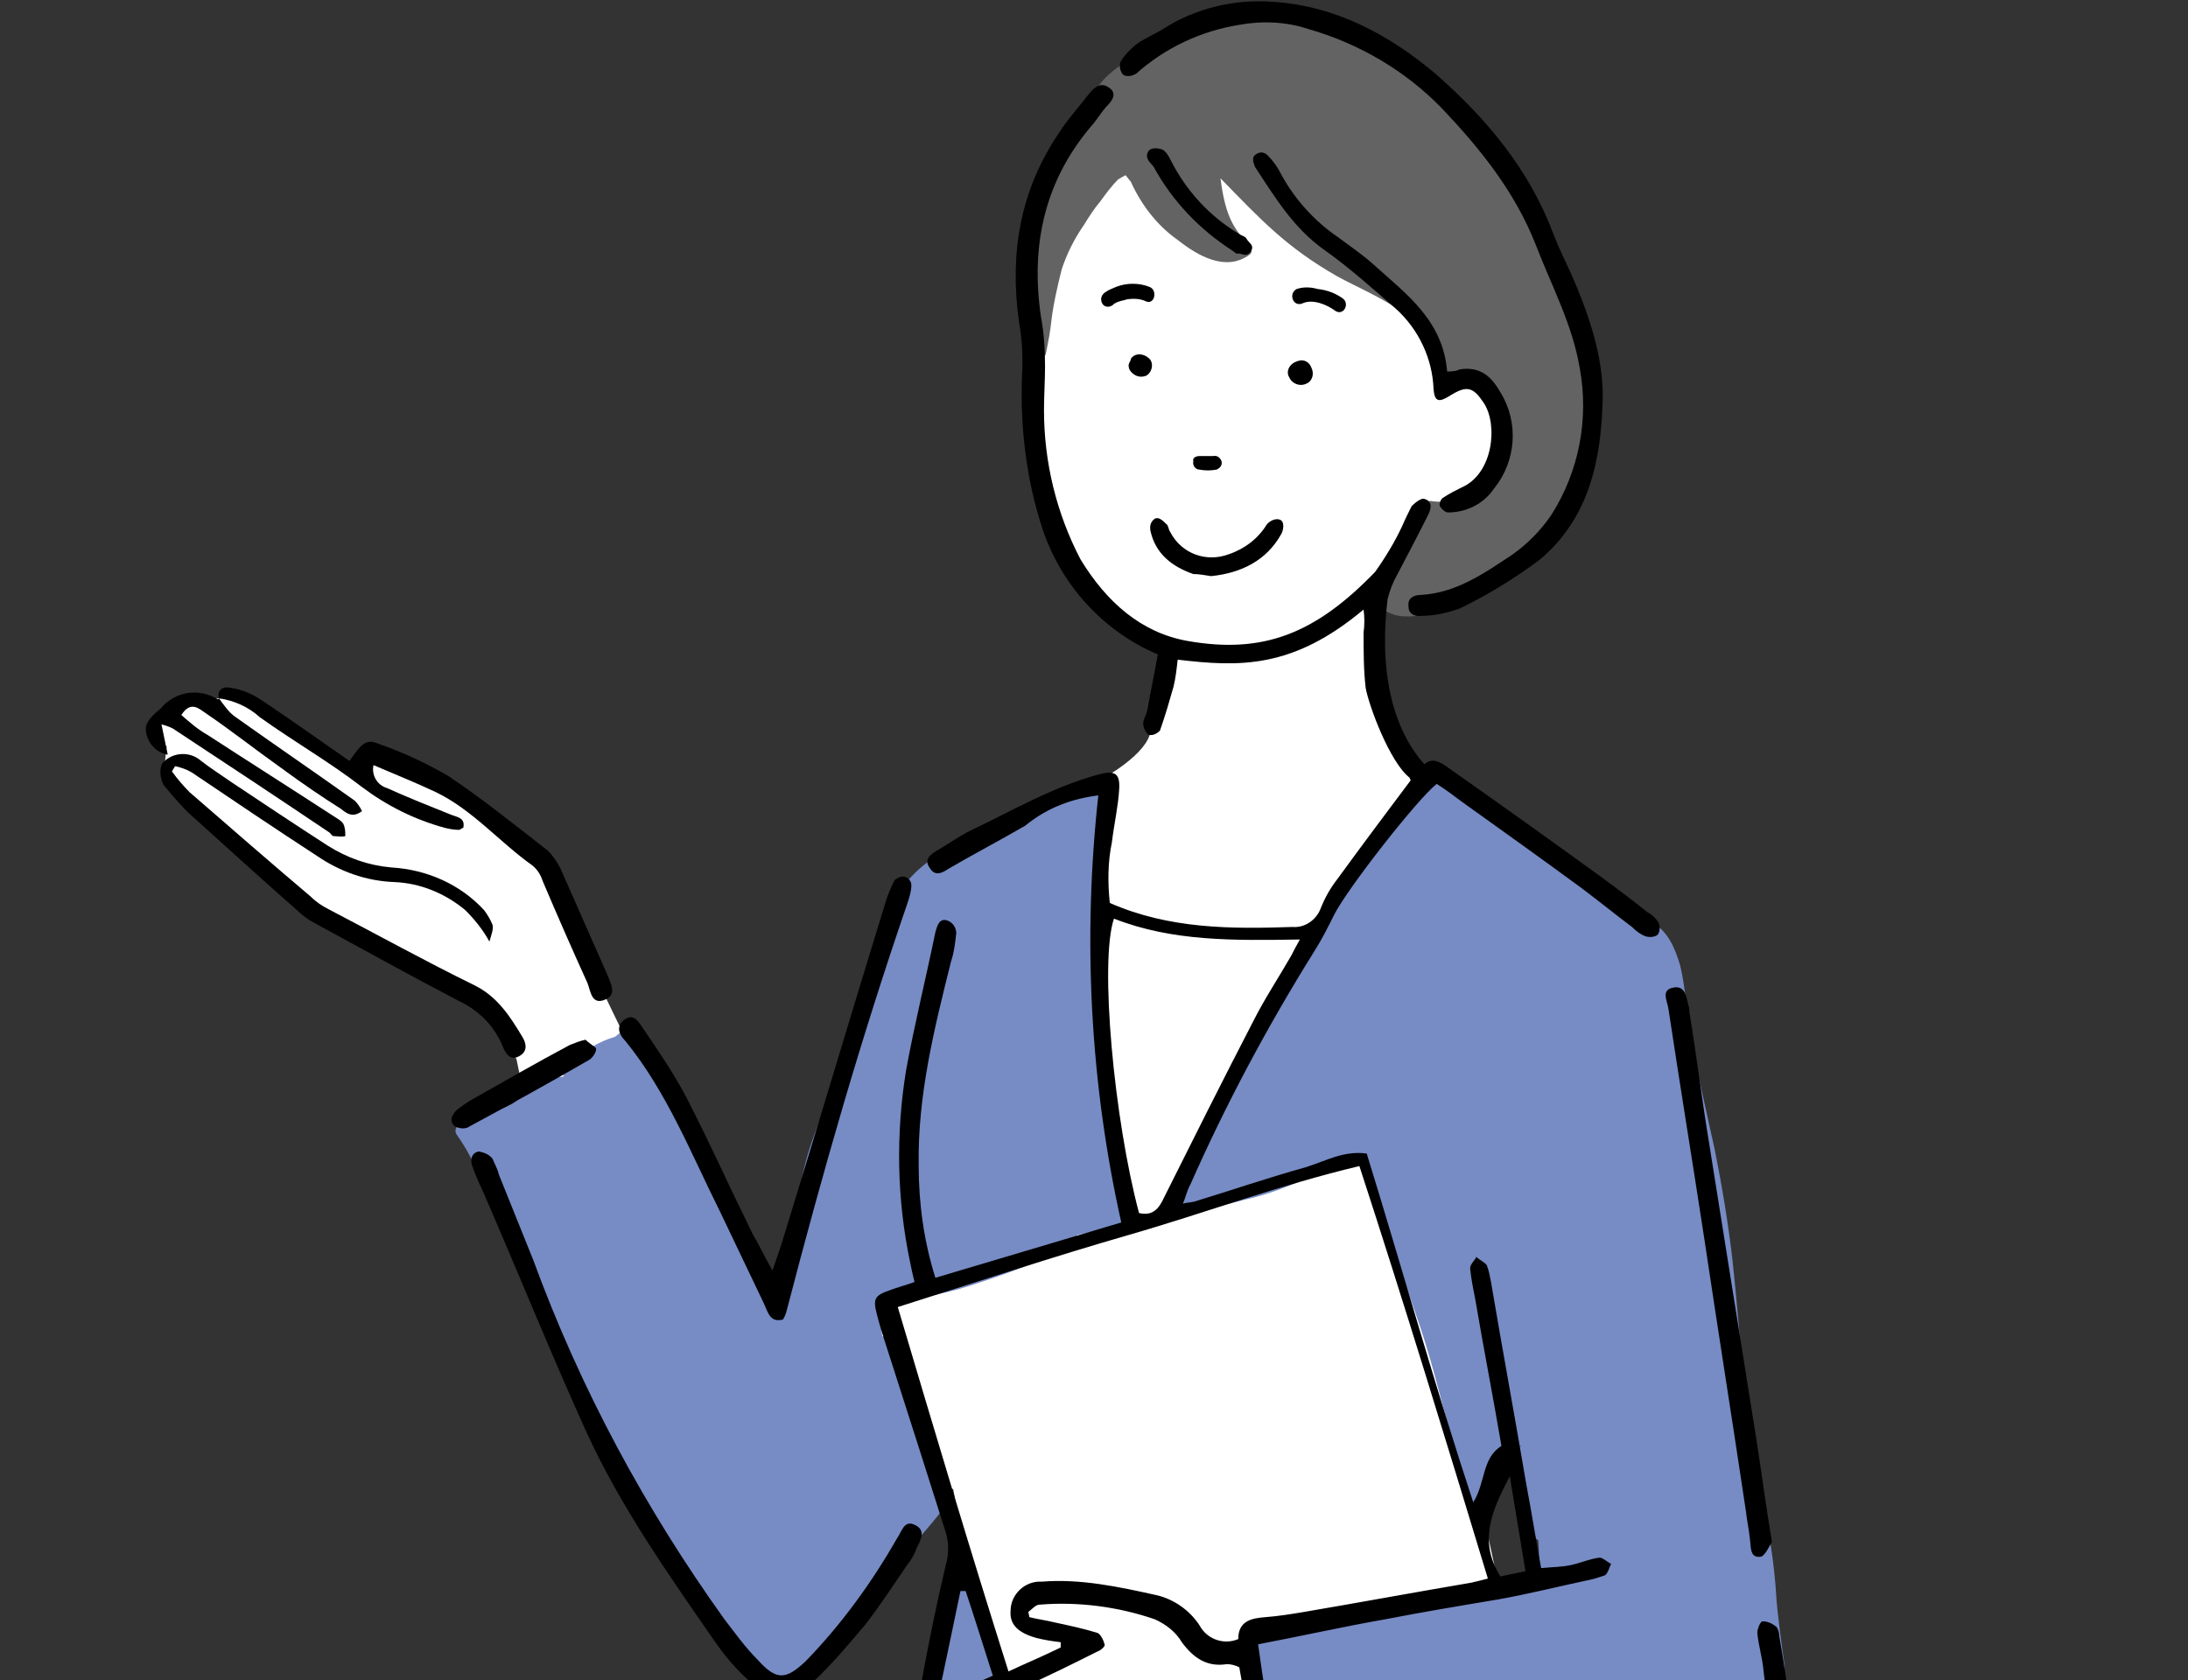 <?xml version="1.0" encoding="utf-8"?>
<!-- Generator: Adobe Illustrator 26.5.2, SVG Export Plug-In . SVG Version: 6.00 Build 0)  -->
<svg version="1.1" id="レイヤー_1" xmlns="http://www.w3.org/2000/svg" xmlns:xlink="http://www.w3.org/1999/xlink" x="0px"
	 y="0px" viewBox="0 0 209.5 160.9" style="enable-background:new 0 0 209.5 160.9;" xml:space="preserve">
<rect x="0" y="0" width="209.5" height="160.9" fill="#333333" stroke="none"/>
<style type="text/css">
	.st0{clip-path:url(#SVGID_00000064332306746897959050000006014337982314577556_);}
	.st1{fill:#FFFFFF;}
	.st2{fill:#636363;}
	.st3{fill:#778CC5;}
	.st4{fill-rule:evenodd;clip-rule:evenodd;}
</style>
<g>
	<defs>
		<rect id="SVGID_1_" width="209.5" height="160.9"/>
	</defs>
	<clipPath id="SVGID_00000052093624427496936560000004789307144537018755_">
		<use xlink:href="#SVGID_1_"  style="overflow:visible;"/>
	</clipPath>
	<g id="マスクグループ_8" style="clip-path:url(#SVGID_00000052093624427496936560000004789307144537018755_);">
		<g id="グループ_68" transform="translate(13.962 0.177)">
			<path id="パス_143" class="st1" d="M92.3,13.4c0,0,11.3-7.3,18.6-3.3s15.5,12.7,18.6,20s8.2,5.8,4.2,13.3s-3.5,8.4-6.2,10.6
				s-8.8,4.2-8.8,4.2s-2.4,9.5,2.7,15.3s-1.3,35.6-1.3,35.6l7.5,33.6l2.4,11.1l0.4,24.8L89,187.8c0,0-13.5-21.2-13.9-22.1
				s2.9-19.5,2.9-19.5l-0.7-3.8l-5.3,2c0,0-14.2,4.2-17.3,0s-16.8-31.4-16.8-31.4l-2.4-11.7c0,0-2.2-5.1-6.4-7.1s-13.7-8-15.5-9.1
				S1.8,74.8,1.8,73.7c0-0.8,0.1-1.6,0.2-2.4c-0.9-0.4-1.2-1.5-0.8-2.3c0.1-0.2,0.2-0.4,0.4-0.5c1.5-1.8,5.8-1.8,5.8-1.8
				s-1.3-1.1,1.8,0s10.6,7.1,10.6,7.1s0-2.7,2.4-2s7.5,3.8,8.6,4.6s5.1,3.8,6.2,5.1s7.3,14.4,7.3,14.4l1.5,3.1l15.7,28.5l16.6-35.2
				l13.5-17.9c0,0,4.4-2.4,4.6-4.6c0.6-2.8,1.3-5.5,2.2-8.2c0,0-9.1-1.5-11.9-12.2c-1.7-6.9-2.2-14.1-1.3-21.2L92.3,13.4z"/>
			<g id="グループ_67">
				<path id="パス_144" class="st2" d="M84.7,28.1c-1-1.6-0.7-3.7-0.4-5.5c0.6-2.6,1.6-5.1,2.8-7.5c1-2.1,2.2-4.1,3.6-5.9
					c0.5-1.8,2.2-2.8,3.7-3.9c0.1-0.1,0.2-0.1,0.4-0.1C94.9,5.1,95,5.1,95.1,5c0.8-0.4,1.7-0.7,2.6-1c1.6-1.1,3.4-1.8,5.3-2.1
					c2.4-0.6,4.9-0.8,7.3-0.8c4.8,0.1,9.1,3.3,12.7,6.1c4.2,3.3,7.6,7.5,9.8,12.4c2.6,6.1,5.2,12.1,5.6,18.8
					c0.4,8.3-4.5,16-12.3,19.1c-2.1,0.8-6,2.4-7.9,0.4c-1-1.1-0.4-2.8,0.1-4c1-2,2.6-3.6,3.7-5.6c0.1-0.1,0.2-0.3,0.4-0.3
					c0.2-0.1,0.4-0.2,0.6-0.2c3.9,0.6,6-2.4,6.3-6c0.1-2.3-0.8-6.7-4.1-5.6c-0.3,0.1-0.6,0-0.8-0.3c-0.1-0.2-0.2-0.4-0.3-0.6
					c-0.1-0.1-0.1-0.2-0.1-0.3c-0.1-0.1-0.1-0.2-0.1-0.3c-0.7-4.5-6.3-6.5-9.8-8.4c-4.9-2.8-7.3-5.4-11.2-9.4
					c0.4,3.2,1.1,4.6,2.3,5.9c0,0-0.4-0.3-0.4-0.3c0.5,0.4,1.5,1.2,0.9,1.7c-2.3,1.7-5,0.1-6.9-1.4c-2-1.4-3.5-3.4-4.5-5.6
					c-0.2-0.2-0.3-0.4-0.5-0.6c-0.2,0.1-0.5,0.3-0.7,0.4c-0.6,0.6-1.2,1.4-1.7,2.1c-0.6,0.7-1.1,1.5-1.6,2.3
					c-0.9,1.3-1.6,2.7-2.1,4.2c-0.4,1.6-0.8,3.3-1,5c-0.1,1-0.3,2-0.5,3c-0.1,0.8-1.3,0.6-1.4-0.2c-0.2-0.1-0.4-0.3-0.3-0.6
					c0-0.3,0.1-0.7,0.1-1c0-0.4-0.1-0.8,0-1.2C84.5,29.8,84.5,29,84.7,28.1z"/>
				<g id="グループ_66" transform="translate(29.723 73.821)">
					<path id="パス_145" class="st3" d="M1,33.6c0,0,0-0.1,0-0.1c0-0.1,0-0.2,0-0.2c0-0.3,0.2-0.6,0.5-0.6c0,0,0.1,0,0.1,0
						c0,0,0.1,0,0.1,0s0.1,0,0.1,0c1.1,0,2.2-0.3,3.2-0.8c1.3-0.5,1.7-2,2.9-2.7C8.1,29,8.3,28,8.9,28.8c0.4,0.3,0.9,0.4,1.4,0.3
						c0,0-0.3-0.8-0.3-0.8c0.1-1.4,2-1.5,3.1-2.1c0.7-0.4,1.4-0.7,2.1-0.9c0.4-0.3,0.7-0.6,1.1-0.9c0.3-0.3,0.8-0.2,1,0.1
						c0,0,0,0,0,0c0.1,0.1,0.2,0.1,0.3,0.2c3.2,4.8,6.1,9.8,8.6,15c1.6,3.3,3,6.8,4.1,10.3c0.2-0.6,0.8-1.8,1-2.4
						c1.1-3.9,1.4-8.5,2.8-12.4c1.1-3.1,2.3-6.1,3.2-9.2c0.3-0.9,0.5-1.8,0.8-2.8c1.1-4.2,2.1-8.6,4.6-12.2c1.5-2,3.6-3.5,6-4.3
						C49.8,6.2,51,5.6,52.1,5c2.9-1.6,6-2.9,9.2-3.8c0,0,0.1,0,0.1,0c0.4-0.5,1.4-0.1,1.2,0.6C62,5.6,62,8.1,61.5,11.9
						c0,0.2,0,0.8,0,0.9s-0.4,1.1-0.4,1.2c0.4-0.2,0.4,0,0.4,0.6c0,3.6,0,7.2,0.1,10.9c0.1,5.9,1.1,11.8,3.1,17.4
						c0.3,0.8-0.9,1.2-1.3,0.5c-1.3,0.3-2.7,0.6-4,0.9c0.2,0.2,0.3,0.6,0,0.8c-0.1,0.1-0.1,0.1-0.2,0.2c-2.9,1.3-5.9,2.5-9,3.5
						c-2.8,1-5.8,1.6-8.8,1.8c-0.2,0-0.4-0.1-0.5-0.2c0,0-0.1,0-0.1,0c-0.2,1.2-0.2,2.4,0,3.6c0.4-0.2,0.8-0.1,1,0.3
						c0,0,0,0.1,0,0.1c1.4,3.8,2,7.9,3.1,11.7c0.3,1.1,0.7,2.2,1.1,3.2c0.6-0.1,1.2,0.4,0.8,1c-1.7,2.2-3.6,4.3-5.6,6.2
						c0.1,0.2,0,0.5-0.1,0.7c-3,3.3-5.5,8.1-9.9,9.7c-1.5,0.6-2.6-1.4-3.6-2.2c-0.8-0.7-1.5-1.4-2.1-2.2c-0.1,0-0.2-0.1-0.2-0.2
						c-1.7-2-3.1-4.1-4.2-6.5c-1.2-2.4-2.5-4.7-3.7-7c-0.1-0.2-0.2-0.4-0.3-0.6c-0.5-1-1-2-1.5-3c-1.3-1.1-2.3-2.4-3-3.9
						c-1.2-2.4-2.1-4.8-2.8-7.4c-0.8-2.6-1.7-5.1-2.7-7.5c-1-2.4-2-4.7-3-7.1c-0.3,0.2-0.7,0.2-0.9-0.1c0,0-0.1-0.1-0.1-0.1
						c-0.2-0.3-0.3-0.6-0.5-0.9c-0.3,0-0.6-0.2-0.8-0.5c-0.5-1.1-1.1-2.1-1.8-3.1C-0.3,34,0.4,33.4,1,33.6z"/>
					<path id="パス_146" class="st3" d="M51.9,87.8c-2.1,0.5-3.9,1.8-6.1,2.3c-0.4,0.1-0.8-0.1-0.9-0.5c0-0.1,0-0.2,0-0.3
						c0.9-4.2,1.4-8.6,2.6-12.7c0-0.3,0-0.5,0-0.8c0-0.4,0.3-0.7,0.7-0.7c0.2,0,0.5,0.1,0.6,0.3c0.3,0.1,0.4,0.5,0.3,0.8
						c0,0.2-0.1,0.4-0.1,0.5c0.4,3.6,2.3,6.9,3.4,10.3C52.5,87.3,52.3,87.7,51.9,87.8z"/>
					<path id="パス_147" class="st3" d="M41.3,111.3c1.7-5.7,2.8-11.5,3.9-17.3c-0.2,0-0.3-0.1-0.5-0.1c-0.9-0.1-0.9-1.5,0-1.4
						c0.3,0,0.5,0.1,0.7,0.2c0.1-0.4,0.1-0.7,0.2-1.1c0.2-0.9,1.5-0.5,1.3,0.4c-0.1,0.4-0.2,0.8-0.2,1.2c0.1,0,0.2,0,0.3,0
						c0.4,0,0.7,0.3,0.7,0.7c-0.1,2.1,2.3,2.9,3.6,4.2c1.5,1.7,2.8,3.4,4.1,5.3c1,1.3,1.8,2.7,2.7,4c0.7,0.9,1.2,1.8,1.6,2.8
						c0.2,0.6,0.4,1.4,0.7,2c2.7-2,6.2-3,9.4-3.9c3.6-1.1,7.4-1.8,11.2-2c2.2-0.8,4.3-1.8,6.4-2.6c2.5-0.9,5.3-2,8-1.7
						c0.5-0.2,0.9-0.4,1.4-0.6c1.3-0.6,2.7-1,4.1-1.2c0.2-0.1,0.5,0,0.7,0.1c0.3,0.1,0.5,0.3,0.7,0.5c0.2,0.2,0.2,0.5,0.1,0.7
						c0.8,1.1,1.7,2.3,2.5,3.4c1.4,1.9,2.5,4,3.1,6.2c0.2,0.1,0.4,0.3,0.4,0.6c0,0.2,0,0.4,0.1,0.6c0.2,0.3,0.1,0.8-0.3,1
						c-0.1,0-0.1,0.1-0.2,0.1c-11.2,2.8-22.9,3.2-34.4,2.7c-5.9-0.2-11.7-0.7-17.5-1.1c-2.8-0.2-5.6-0.3-8.4-0.6
						c-2.3-0.2-4.8-0.5-6.7-1.9c-0.3-0.2-0.4-0.7-0.2-1C40.9,111.4,41.1,111.3,41.3,111.3z"/>
					<path id="パス_148" class="st3" d="M82.6,101.7c0,0-0.1,0.1-0.1,0.1c-0.7,0.6-1.7,0.2-2.6,0.5c-0.5,0.1-0.8-1-0.8-1.4
						c-0.1-1.4-0.3-2.7-0.6-4c-0.8-4.6-1.8-9.1-1.8-13.7c0,0,0-0.1,0-0.1c-0.1-0.3,0.1-0.6,0.3-0.7c1.8-0.9,3.8-1.4,5.8-1.5
						c2.3-0.1,4.6-0.4,6.9-0.9c4.6-1,9.4-1.7,13.9-3.1c0.1-1.1,0.1-2.3,0-3.4c-0.2-0.1-0.3-0.2-0.3-0.4c-0.7-2.6-0.7-5.3-1.6-7.9
						c-0.1-0.3,0-0.6,0.2-0.7c0,0,0-0.1,0-0.1c-2,1.7-2.5,4.5-3.5,6.9c-0.1,0.3-0.5,0.5-0.9,0.5c-0.4,0.1,0.1-0.2-0.1-0.7
						c-2.1-6.4-3.2-12.3-5.1-18c-1.9-5.6-3.7-10.7-5.4-16.4c-1.3,0.2-2.6,0.3-3.9,0.5c0.1,0.4-0.1,0.7-0.4,0.8
						c0,0.2-0.2,0.3-0.3,0.4c-2.2,1.1-4.5,2-6.8,2.5c-1.8,0.5-3.6,0.9-5.5,1.1c-0.2,0.4-0.7,0.5-1,0.2c-0.1,0-0.1-0.1-0.1-0.1
						c-0.1,0-0.2,0-0.3,0c-0.9,0.1-0.9-1.3,0-1.4c0.1,0,0.3,0,0.4,0c0.6-2.8,2.6-5.3,4-7.7c0.8-1.4,1.6-2.8,2.3-4.2
						c1.2-2.4,2.4-4.8,3.7-7.1c4.2-7.4,8.6-15,14.2-21.4C93.4,0,93.8-0.1,94,0.2c0.1,0.1,0.1,0.1,0.2,0.2c0.1,0,0.1,0.1,0.2,0.1
						c1.6,1.2,3.3,2.3,5,3.3c2.4,1.5,4.8,3,7.2,4.5c2.2,1.4,4.3,2.9,6.2,4.5c0.6,0.5,1.1,1,1.6,1.5c1.6,0.8,2.3,2.5,2.8,4.2
						c0.5,2.1,0.6,4.4,1,6.5c0.6,3.7,1.5,7.4,2.3,11.1c0.7,3.5,1.3,7.1,1.7,10.6c0.8,7.3,1.1,14.6,2.6,21.8c0.8,3.5,1.4,7,1.6,10.5
						c0.1,1.5,0.5,4.5,0.8,6.6c0,0.6-0.1,1.1-0.4,1.6c0,0.8,0,1.7,0,2.5c-0.1,1.8-1,3.4-2.5,4.5c-1.8,1.2-3.8,2-6,2.4l-0.1,0
						c-2.3,0.6-4.7,0.9-7.1,1.3c-5,0.8-10,1.8-15,2.4C91.6,101.1,87.1,101.5,82.6,101.7z"/>
				</g>
				<path id="パス_149" class="st4" d="M91.2,76c-1.5,13.7-0.8,27.5,2.2,40.9l-17.8,5.3c-1.1-3.5-1.6-7.1-1.6-10.8
					c-0.1-6.7,1.5-13.1,3.1-19.5c0.3-0.9,0.4-1.8,0.5-2.7c0-0.5-0.3-1-0.8-1.2c-0.8-0.3-1,0.4-1.2,1.1c-0.9,4.4-2,8.8-2.8,13.2
					c-1,6.1-0.9,12.4,0.4,18.5c0.1,0.5,0.2,1,0.4,1.8c-0.8,0.3-1.6,0.5-2.4,0.8c-1.4,0.5-1.6,0.8-1.2,2.3c0.4,1.6,1,3.3,1.5,4.9
					c1.7,5.3,3.4,10.6,5.1,16c0.3,1,0.3,2.1,0,3.1c-0.9,3.8-1.7,7.7-2.4,11.6c-1.4,7.5-2.7,14.9-4.1,22.4c-0.1,0.4-0.2,0.8-0.2,1.1
					c0.2,0.5,0.4,1,0.7,1.5c0.4-0.4,1-0.8,1.1-1.2c1-4.9,1.9-9.9,2.9-14.8c0.1-0.8,0.3-1.5,0.4-2.4c0.9,0.3,1.6,0.5,2.4,0.7
					c0.5,2.3,0.5,2.3,3.5,3.9c0.4,2.6,0.4,2.6,3.2,3.3c0.4,3,0.4,3,2.5,3.3c0.5,1.7,1,3.5,1.5,5.2c0.9,2.8,0.9,2.9,3.7,2
					c7.2-2.2,14.3-4.5,21.5-6.8c3.1-1,6.2-2.1,9.3-3c2.7-0.8,5.4-1.3,8.3-2c0.9,1.7,1.8,3.2,2.6,4.8c0.9,1.8,1.9,3.6,2.8,5.4
					c0.1,0.4,0.3,0.7,0.6,1c0.3,0.2,0.6,0.4,1,0.3c0.3-0.2,0.5-0.5,0.5-0.9c-0.2-0.6-0.4-1.2-0.7-1.7c-1.3-2.6-2.6-5.3-3.9-7.9
					c-0.1-0.3-0.2-0.7-0.3-1c6.6-1.7,13.2-3.3,19.7-5c4.4-1.1,4.6-1.4,4.2-5.9c-0.2-2.4-0.6-4.8-1-7.1c0-0.3-0.1-0.7-0.3-0.9
					c-0.4-0.3-0.8-0.5-1.3-0.5c-0.2,0-0.5,0.7-0.5,1.1c0.1,1.2,0.5,2.4,0.6,3.7c0.3,2.2,0.5,4.4,0.7,6.6c-0.4,0.3-0.9,0.5-1.3,0.7
					c-6.8,1.7-13.7,3.5-20.5,5.1c-6.8,1.4-13.8,2.2-20.7,2.4c-0.4,0-0.8-0.1-1.1,0.1c-0.5,0.3-1.1,0.7-1.2,1.1
					c-0.1,0.8,0.6,1,1.3,0.9c0.9,0,1.9-0.1,2.8-0.2c0.7-0.1,1.3,0.1,1.9,0.3l-26.4,7.9c-0.7-2-1.4-4-2.1-6c1.5-0.8,3.5-0.6,4.4-2.3
					c-0.3-0.9-0.9-1-1.7-0.6c-1.5,0.7-3.1,1.1-4.7,1.2c-0.5-1.1-0.3-1.9,0.7-2.4c0.6-0.3,1.2-0.6,1.8-1c0.6-0.3,1.3-0.7,0.8-1.4
					c-0.2-0.3-1.1-0.3-1.6-0.2c-0.6,0.2-1.1,0.5-1.6,0.9c-1,0.6-2.2,0.8-3.4,0.6c-0.4-0.9-0.1-2.1,0.9-2.5c0.1-0.1,0.2-0.1,0.3-0.1
					c1.1-0.4,2.2-0.7,3.3-1.2c0.4-0.2,0.6-0.7,0.9-1.1c-0.5-0.2-1-0.6-1.3-0.5c-1.3,0.3-2.5,0.7-3.8,1.2c-0.5,0.2-1,0.5-1.5,0.7
					c-0.8,0.4-1.8,0-2.2-0.7c-0.2-0.7,0.3-1.5,1.3-1.9c1.4-0.5,2.8-1,4.1-1.5c0.2-0.1,0.5-0.1,0.6-0.3c0.2-0.3,0.6-0.8,0.5-0.9
					c-0.3-0.3-0.6-0.6-1.1-0.6c-0.5,0.1-1.1,0.2-1.5,0.5c-2.1,0.6-4.3,1.2-6.4,1.8c-0.8-1.3-0.2-1.8,0.8-2.3c2-0.9,4-1.8,5.9-2.7
					c2.5-1.1,4.9-2.3,7.3-3.5c0.3-0.1,0.8-0.5,0.7-0.7c-0.1-0.4-0.4-1-0.7-1.1c-1.3-0.4-2.7-0.7-4.1-1c-0.8-0.2-1.6-0.3-2.4-0.5
					l-0.1-0.5c0.4-0.3,0.7-0.7,1.1-0.7c3.7-0.3,7.5,0.2,11,1.4c1.1,0.5,2,1.2,2.6,2.2c1.1,1.5,2.4,2.4,4.3,2.1
					c0.4,0,0.8,0.1,1.2,0.3c0.6,3.4,1.2,6.7,1.7,9.9c-1.7,1-3.3,2-4.9,3c-1.8,1-3.5,2.3-5.6,2.7c-0.9,0.2-1.8,0.6-2.5,1.1
					c-0.3,0.2-0.4,0.6-0.3,1c0.1,0.3,0.6,0.4,0.9,0.5c0.2,0,0.4-0.1,0.7-0.2c3.4-0.9,6.5-2.5,9.3-4.6c0.4-0.3,0.9-0.6,1.4-0.8
					c0.7-0.3,1.4-0.5,2,0.4c0.2,0.3,0.9,0.7,1.1,0.6c0.4-0.3,0.7-0.8,0.7-1.3c-0.1-1.2-0.4-2.3-0.7-3.4c-0.9-3.7-1.5-7.4-2-11.1
					c4.2-0.8,8.2-1.7,12.2-2.4c3.6-0.7,7.2-1.3,10.8-1.9c2.8-0.5,5.6-1.2,8.4-1.8c0.6-0.1,1.2-0.3,1.8-0.5c0.3-0.2,0.4-0.7,0.6-1.1
					c-0.4-0.2-0.8-0.6-1.1-0.6c-0.9,0.1-1.8,0.5-2.7,0.7s-1.8,0.2-2.9,0.3c-0.5-2.7-0.9-5.3-1.4-7.9c-1.1-6.5-2.3-13-3.4-19.5
					c-0.1-0.5-0.2-1.1-0.4-1.6c-0.2-0.3-0.7-0.5-1-0.8c-0.2,0.4-0.6,0.7-0.6,1.1c0.1,1,0.3,2,0.5,3c0.8,4.7,1.7,9.3,2.5,14
					c-1.9,1.2-1.5,3.5-2.7,5.4c-3.7-11.2-6.8-22.4-10.2-33.4c-2.2-0.3-3.9,0.7-5.8,1.3c-3.6,1-7.1,2.2-10.7,3.3
					c-0.4,0.1-0.8,0.1-1.1,0.2c0.3-0.7,0.4-1.3,0.7-1.8c3.4-7.7,7.4-15.2,11.9-22.4c0.7-1.1,1.3-2.3,1.9-3.5
					c1.2-2.4,7.9-11,9.8-12.5c0.8,0.5,1.6,1.1,2.4,1.7c3.9,2.8,7.7,5.5,11.5,8.3c1.6,1.2,3.2,2.5,4.8,3.7c0.4,0.4,0.8,0.7,1.3,0.9
					c0.4,0.1,0.9,0.1,1.2-0.2c0.2-0.4,0.2-0.8,0-1.2c-0.3-0.4-0.6-0.7-1-0.9c-1.5-1.2-3.1-2.4-4.6-3.5c-4.7-3.4-9.3-6.7-14-10
					c-2-1.5-2.4-1.4-3.9,0.6c-2.4,3.2-4.8,6.4-7.2,9.7c-0.7,0.9-1.2,1.8-1.6,2.8c-0.4,1.1-1.5,1.9-2.7,1.8
					c-5.9,0.2-11.8,0.2-17.5-2.3c-0.2-1.9-0.2-3.9,0.2-5.8c0.2-1.7,0.6-3.4,0.7-5.1c0.1-1.6-0.5-1.8-2-1.4
					c-4.4,1.2-8.3,3.5-12.3,5.4c-1,0.5-2,1.2-3,1.8c-0.7,0.4-1.5,0.9-0.8,1.8c0.5,0.8,1.2,0.4,1.8,0c2.4-1.4,4.9-2.7,7.3-4.1
					C86.4,77.1,88.8,76.3,91.2,76z M72,125c7.6-2.4,14.8-4.8,22.1-6.9c7.3-2.1,14.5-4.8,22.1-6.6c4.3,13.2,8.3,26.3,12.3,39.5
					c-0.7,0.2-1.2,0.3-1.6,0.4c-5.3,0.9-10.7,1.9-16,2.8c-1.2,0.2-2.4,0.4-3.7,0.5c-1.4,0.1-2.6,0.4-2.6,2.1c-1.4,0.6-3,0-3.7-1.3
					c-0.9-1.4-2.4-2.5-4.1-2.9c-3.6-0.8-7.3-1.6-11-1.3c-1.6-0.1-3,1.2-3,2.8c-0.1,1.3,0.7,2.1,2.5,2.6c0.8,0.2,1.5,0.3,2.3,0.4
					c0,0.2,0,0.3,0,0.5c-1.6,0.8-3.3,1.5-5,2.3C78.9,148.2,75.5,136.8,72,125L72,125z M110.5,89.8c-0.4,0.7-0.6,1.1-0.8,1.5
					c-1.2,2.1-2.6,4.2-3.7,6.4c-2.9,5.6-5.7,11.2-8.5,16.8c-0.5,1.1-1.1,1.8-2.4,1.5c-2.4-9-3.8-24.1-2.4-28.2
					C98.3,90,104.2,89.9,110.5,89.8L110.5,89.8z M75.8,162.7c0.8-3.8,1.5-7.1,2.2-10.5l0.5,0c0.9,2.7,1.7,5.3,2.6,8.1L75.8,162.7z
					 M132.1,150.3l-2.4,0.5c-2.2-3.5-0.7-6.5,0.9-9.6L132.1,150.3z"/>
				<path id="パス_150" class="st4" d="M96.9,62.5c-0.3,1.7-0.7,3.6-1,5.3c-0.1,0.5-0.4,0.9-0.4,1.3c0,0.4,0.2,0.8,0.5,1.1
					c0.4,0.1,0.8-0.1,1.1-0.4c0.5-1.4,0.9-2.8,1.3-4.2c0.2-0.8,0.3-1.7,0.4-2.6c5.9,0.7,11,0.9,17.8-4.8c0.1,0.7,0.1,1.5,0,2.2
					c0,1.8,0,3.6,0.2,5.3c0.3,1.7,2.3,7.1,4.2,8.6c0.2,0.6,0.4,0.3,1.2-0.1c0.7-0.3,0.6-0.5,0.3-1.1c-3.3-3.6-4.4-9.4-3.6-15.9
					c0.2-0.8,0.5-1.6,0.9-2.3c1-1.9,2-3.8,3-5.8c0.3-0.6,0.4-1.3-0.4-1.5c-0.3-0.1-0.9,0.4-1.2,0.7c-0.3,0.6-0.6,1.2-0.9,1.9
					c-0.7,1.5-1.6,3-2.6,4.4c-5.7,5.9-10.7,7.9-18,6.6c-4.4-0.8-7.7-3.7-10.2-7.8c-2.3-4.4-3.5-9.3-3.5-14.3c0-1.4,0.1-2.8,0.1-4.2
					c0-1.6-0.1-3.2-0.4-4.8c-1-6.9,0.4-13.1,5-18.4c0.5-0.6,0.9-1.3,1.4-1.8s0.9-1.2,0.1-1.7c-0.7-0.5-1.3-0.1-1.8,0.5
					c-1,1.3-2.1,2.5-3,3.9c-3.7,5.5-4.7,11.5-3.8,18c0.3,1.7,0.4,3.4,0.3,5.1c-0.2,5,0.4,10.1,2,14.9C87.7,55.9,91.7,60.3,96.9,62.5
					z"/>
				<path id="パス_151" class="st4" d="M139.5,37.7c0-3.8-1.3-7.7-3-11.6c-0.6-1.3-1.2-2.5-1.7-3.8c-2.3-6.2-6.4-11.1-11.3-15.4
					C119,3.1,113.9,0.4,108,0c-3.7-0.3-7.5,0.6-10.6,2.6c-0.8,0.5-1.8,0.9-2.6,1.5c-0.6,0.5-1.1,1-1.5,1.7c-0.1,0.4,0,0.9,0.3,1.2
					c0.4,0.2,0.8,0.1,1.2-0.1c2.8-2.5,6.2-4.1,9.9-4.7c2.2-0.4,4.5-0.3,6.6,0.4c4.9,1.4,9.3,4,12.8,7.6c3.7,3.9,7,8,9,13.1
					c1.5,3.9,3.5,7.6,4.2,11.8c0.9,4.9-0.1,9.9-2.7,14c-1,1.5-2.3,2.8-3.7,3.8c-2.7,1.8-5.4,3.7-8.8,3.9c-0.7,0-1.3,0.3-1.2,1.1
					c0,0.8,0.7,1,1.3,0.9c1.2,0,2.5-0.3,3.6-0.7c2.7-1.3,5.3-2.9,7.7-4.7C138.1,49.5,139.4,44.1,139.5,37.7z"/>
				<path id="パス_152" class="st4" d="M61,162.5c1-0.4,2-1,2.9-1.6c1.8-1.7,3.4-3.6,5-5.5c1.4-1.8,2.7-3.8,4-5.7
					c0.4-0.5,0.7-1,0.9-1.6c0.4-0.8,0.9-1.7-0.1-2.2c-1.1-0.6-1.3,0.6-1.8,1.3c-2.4,4.2-5.3,8.2-8.7,11.7c-1.9,1.8-2.8,1.9-4.6-0.1
					c-1.2-1.2-2.2-2.6-3.2-3.9c-7.6-10.6-13.8-22.1-18.3-34.4c-1.1-2.7-2.2-5.5-3.3-8.2c-0.1-0.5-0.4-1-0.6-1.5
					c-0.3-0.4-0.8-0.6-1.3-0.7c-0.7,0.1-0.9,0.8-0.6,1.5c0.3,0.9,0.7,1.7,1.1,2.6c3.3,7.6,6.4,15.3,9.8,22.8
					c3.3,7.2,7.9,13.7,12.4,20.2c1,1.4,2.1,2.7,3.4,3.8C58.9,161.5,59.9,162.1,61,162.5z"/>
				<path id="パス_153" class="st4" d="M61,126.2c0.2-0.3,0.3-0.6,0.4-1c3.4-13.1,7.1-26,11.5-38.8c0.2-0.6,0.4-1.2,0.4-1.8
					c0-0.4-0.3-0.7-0.6-0.8c-0.4-0.1-0.7,0.1-1,0.3c-0.3,0.6-0.6,1.3-0.8,1.9c-3.3,10.7-6.5,21.5-9.8,32.2c-0.3,1-0.6,1.9-1.1,3.3
					c-0.8-1.4-1.3-2.5-1.9-3.5c-2.1-4.3-4.1-8.7-6.3-13c-1.2-2.3-2.7-4.5-4.2-6.7c-0.4-0.6-0.9-1.5-1.8-0.8c-0.8,0.6-0.5,1.4,0.1,2
					c4,4.9,6.3,10.8,9.1,16.4c1.4,2.9,2.8,5.9,4.2,8.8C59.6,125.6,59.8,126.5,61,126.2z"/>
				<path id="パス_154" class="st4" d="M2.8,73.2c0.5,0.1,1.1,0.3,1.6,0.6c4,2.7,8,5.4,12,8c2.2,1.5,4.7,2.4,7.4,2.5
					c2.5,0.1,4.9,1.1,6.8,2.7c0.9,0.9,1.7,1.9,2.3,3c0.2-0.7,0.4-1.2,0.3-1.6c-0.2-0.5-0.5-1-0.8-1.4c-2.3-2.5-5.5-3.9-8.9-4.1
					c-2.2-0.2-4.2-0.9-6.1-2.1c-3.1-2-6.1-4-9.1-6c-1-0.7-2.1-1.4-3-2.1c-1-0.9-2.6-0.9-3.6,0.1c-0.1,0.1-0.2,0.2-0.2,0.3
					c-0.2,0.6-0.1,1.3,0.2,1.9c1,1.2,2,2.4,3.2,3.4c3.2,2.9,6.4,5.8,9.7,8.7c0.5,0.5,1.1,0.9,1.7,1.2c4.6,2.5,9.1,5,13.7,7.4
					c1.9,0.9,3.4,2.4,4.2,4.4c0.3,0.7,0.7,1.3,1.5,0.9c0.8-0.4,0.8-1.1,0.4-1.8c-1.2-2-2.4-3.9-4.6-5c-4.7-2.3-9.4-4.9-14-7.3
					c-0.6-0.3-1.2-0.7-1.7-1.2C11.9,82.4,8,79,4.2,75.7c-0.6-0.6-1.2-1.3-1.7-2L2.8,73.2z"/>
				<path id="パス_155" class="st4" d="M155.7,147.5c-0.6-3.6-1-6.7-1.5-9.9c-1.5-9.4-3-18.8-4.5-28.2c-0.7-4.2-1.2-8.4-1.9-12.6
					c0-0.2,0-0.5-0.1-0.7c-0.2-0.8-0.3-1.9-1.4-1.7c-1.3,0.2-0.6,1.3-0.5,2.1c1.1,7.3,2.3,14.6,3.4,21.8c1.3,8.7,2.7,17.5,4,26.2
					c0.1,0.9,0.3,1.8,0.4,2.8c0.1,0.8,0,1.8,1.1,1.6C155.1,148.7,155.5,147.8,155.7,147.5z"/>
				<path id="パス_156" class="st4" d="M7,66.7c1.4,0.2,2.8,0.8,3.9,1.8c3.2,2.3,6.7,4.3,9.8,6.7c2.4,1.8,5,3.1,7.9,3.9
					c0.4,0.1,0.9,0.2,1.4,0.2c0.1,0,0.3-0.2,0.4-0.2c0.2-1-0.6-1-1.3-1.3c-2-0.8-4-1.6-6-2.5c-1-0.3-1.5-1.3-1.3-2.2
					c2.1,0.9,4.1,1.7,6,2.6c3.5,1.7,6.1,4.8,9.2,7c0.5,0.4,0.8,0.9,1,1.5c1.4,3.3,2.8,6.5,4.3,9.8c0.3,0.8,0.4,2.2,1.8,1.5
					c1-0.5,0.4-1.5,0.1-2.3c-1.5-3.4-3-6.8-4.5-10.2c-0.3-0.6-0.7-1.2-1.2-1.7c-3.2-2.5-6.3-5-9.6-7.2c-2.1-1.2-4.2-2.2-6.5-3
					c-1.2-0.5-1.6-0.3-2.9,1.6c-2.9-2-5.8-4.1-8.7-6c-0.8-0.5-1.8-0.9-2.7-1C7.3,65.5,6.8,66,7,66.7L7,66.7z"/>
				<path id="パス_157" class="st4" d="M124.6,35.4c-0.4-4.9-3.9-7.4-7-10.2c-1.1-1-2.3-1.8-3.5-2.7c-2.2-1.5-4.1-3.6-5.4-6
					c-0.3-0.6-0.7-1.2-1.2-1.7c-0.3-0.4-0.8-0.5-1.2-0.2c-0.5,0.3-0.2,0.9-0.1,1.2c1.9,2.9,3.7,5.9,6.7,8c2.4,1.7,4.6,3.7,6.8,5.6
					c2.2,2,3.5,4.8,3.6,7.7c0.1,1.2,0.5,1.3,1.6,0.6c1.6-1,2.2-0.8,3.2,0.7c1.4,2.1,0.9,6.8-2.1,8.1c-0.6,0.3-1.2,0.6-1.8,1
					c-0.2,0.1-0.4,0.6-0.3,0.8c0.2,0.3,0.5,0.6,0.8,0.6c1.7,0,3.4-0.8,4.4-2.3c2.1-2.6,2.4-6.3,0.6-9.2c-0.9-1.6-2-2.5-3.9-2.2
					C125.4,35.4,125,35.4,124.6,35.4z"/>
				<path id="パス_158" class="st4" d="M7,66.7L7,66.7c0,0.1-0.1,0.1-0.1,0.1c-1.8-1.1-4.1-0.8-5.5,0.9C0.8,68.2,0,68.9,0,69.6
					c0,1.2,0.9,2.3,2.1,2.5l-0.6-2.9c0.4,0.1,0.7,0.2,1.1,0.4c5,3.3,10,6.6,14.9,9.9c0.2,0.1,0.3,0.4,0.5,0.4c0.3,0,0.7,0.1,1.1,0
					c0-0.4,0-0.8-0.2-1.2c-0.2-0.3-0.6-0.5-0.9-0.7c-4-2.6-8.1-5.2-12.1-7.8C5,69.7,4.2,69,3.4,68.3c0.9-1.4,1.7-0.6,2.3-0.2
					c2.5,1.7,4.9,3.6,7.3,5.3c1.9,1.4,3.8,2.7,5.7,3.9c0.5,0.4,1.1,0.9,2,0.2c-0.2-0.4-0.4-0.7-0.7-1c-3.8-2.7-7.6-5.3-11.4-8
					C8,68.1,7.5,67.4,7,66.7z"/>
				<path id="パス_159" class="st4" d="M42.1,99.4c-0.5,0.1-1,0.3-1.5,0.5c-3.2,1.7-6.3,3.5-9.5,5.3c-0.5,0.3-0.9,0.6-1.3,0.9
					c-0.5,0.5-0.8,1.1-0.2,1.6c0.4,0.2,1,0.3,1.4,0c3.9-2.1,7.7-4.2,11.5-6.4c0.3-0.2,0.7-0.8,0.6-1.1C42.9,100,42.4,99.7,42.1,99.4
					z"/>
				<path id="パス_160" class="st4" d="M102,55c2.9-0.3,5.3-1.5,6.7-4c0.2-0.3,0.4-1.2-0.1-1.4s-1.1,0.2-1.3,0.5
					c-0.8,1.3-2.1,2.3-3.6,2.8c-2.1,0.8-4.5,0-5.6-2.1c-0.2-0.3-0.2-0.7-0.4-0.8c-0.3-0.3-0.7-0.7-1.1-0.5c-0.4,0.3-0.5,0.7-0.4,1.2
					c0.5,2.2,2.1,3.4,4.1,4.1C100.8,54.8,101.4,54.9,102,55z"/>
				<path id="パス_161" class="st4" d="M95.9,14.5c-0.2,0.6,0.4,1,0.6,1.3c1.8,3.3,4.4,6,7.5,8c0.2,0.1,0.4,0.4,0.6,0.3
					c0.4,0,0.8,0.4,1.2-0.2s-0.2-0.8-0.4-1.2c-0.1-0.2-0.4-0.3-0.6-0.4c-2.9-1.7-5.2-4.2-6.7-7.2c-0.2-0.4-0.5-0.9-0.9-1
					S96.1,13.9,95.9,14.5z"/>
				<path id="パス_162" class="st4" d="M100.9,43.5c0.4,0,0.8,0,1.3,0c0.4-0.1,0.7,0.2,0.8,0.5c0.1,0.4-0.2,0.7-0.5,0.8
					c-0.5,0.1-1.1,0.1-1.6,0c-0.4,0-0.7-0.4-0.6-0.8C100.2,43.7,100.5,43.5,100.9,43.5z"/>
				<path id="パス_163" class="st4" d="M110.3,34.4c0.3-0.1,0.6-0.1,0.9,0.1c0.3,0.2,0.4,0.5,0.5,0.8c0,0,0,0,0,0
					c0.1,0.4,0,0.8-0.3,1.1c-0.5,0.4-1.2,0.4-1.7-0.1c-0.1-0.1-0.2-0.3-0.3-0.5C109.2,35.2,109.6,34.6,110.3,34.4z"/>
				<path id="パス_164" class="st4" d="M94.3,34.3c0-0.2,0.2-0.3,0.3-0.4c0.5-0.3,1.2-0.1,1.6,0.4c0.3,0.5,0.1,1.2-0.4,1.5
					c0,0,0,0,0,0c-0.5,0.2-1,0.1-1.4-0.3c-0.2-0.2-0.3-0.4-0.3-0.7C94.1,34.7,94.2,34.5,94.3,34.3z"/>
				<path id="パス_165" class="st4" d="M110.2,27.5c0.6-0.2,1.3-0.2,2,0c0.9,0.1,1.7,0.4,2.4,0.9c0.7,0.5,0.1,1.7-0.7,1.2
					c-0.8-0.6-2.2-1.2-3.2-0.7C109.8,29.2,109.4,27.9,110.2,27.5z"/>
				<path id="パス_166" class="st4" d="M92.9,27.3c1-0.4,2.2-0.4,3.2,0c0.8,0.3,0.5,1.7-0.3,1.4c-0.6-0.3-1.3-0.3-1.9-0.2
					c-0.2,0.1-0.5,0.1-0.7,0.2c-0.1,0-0.2,0.1-0.3,0.1c-0.1,0.1-0.2,0.2-0.1,0v0c-0.3,0.5-1.1,0.6-1.3-0.1
					C91.3,27.9,92.2,27.6,92.9,27.3z"/>
			</g>
		</g>
	</g>
</g>
</svg>
